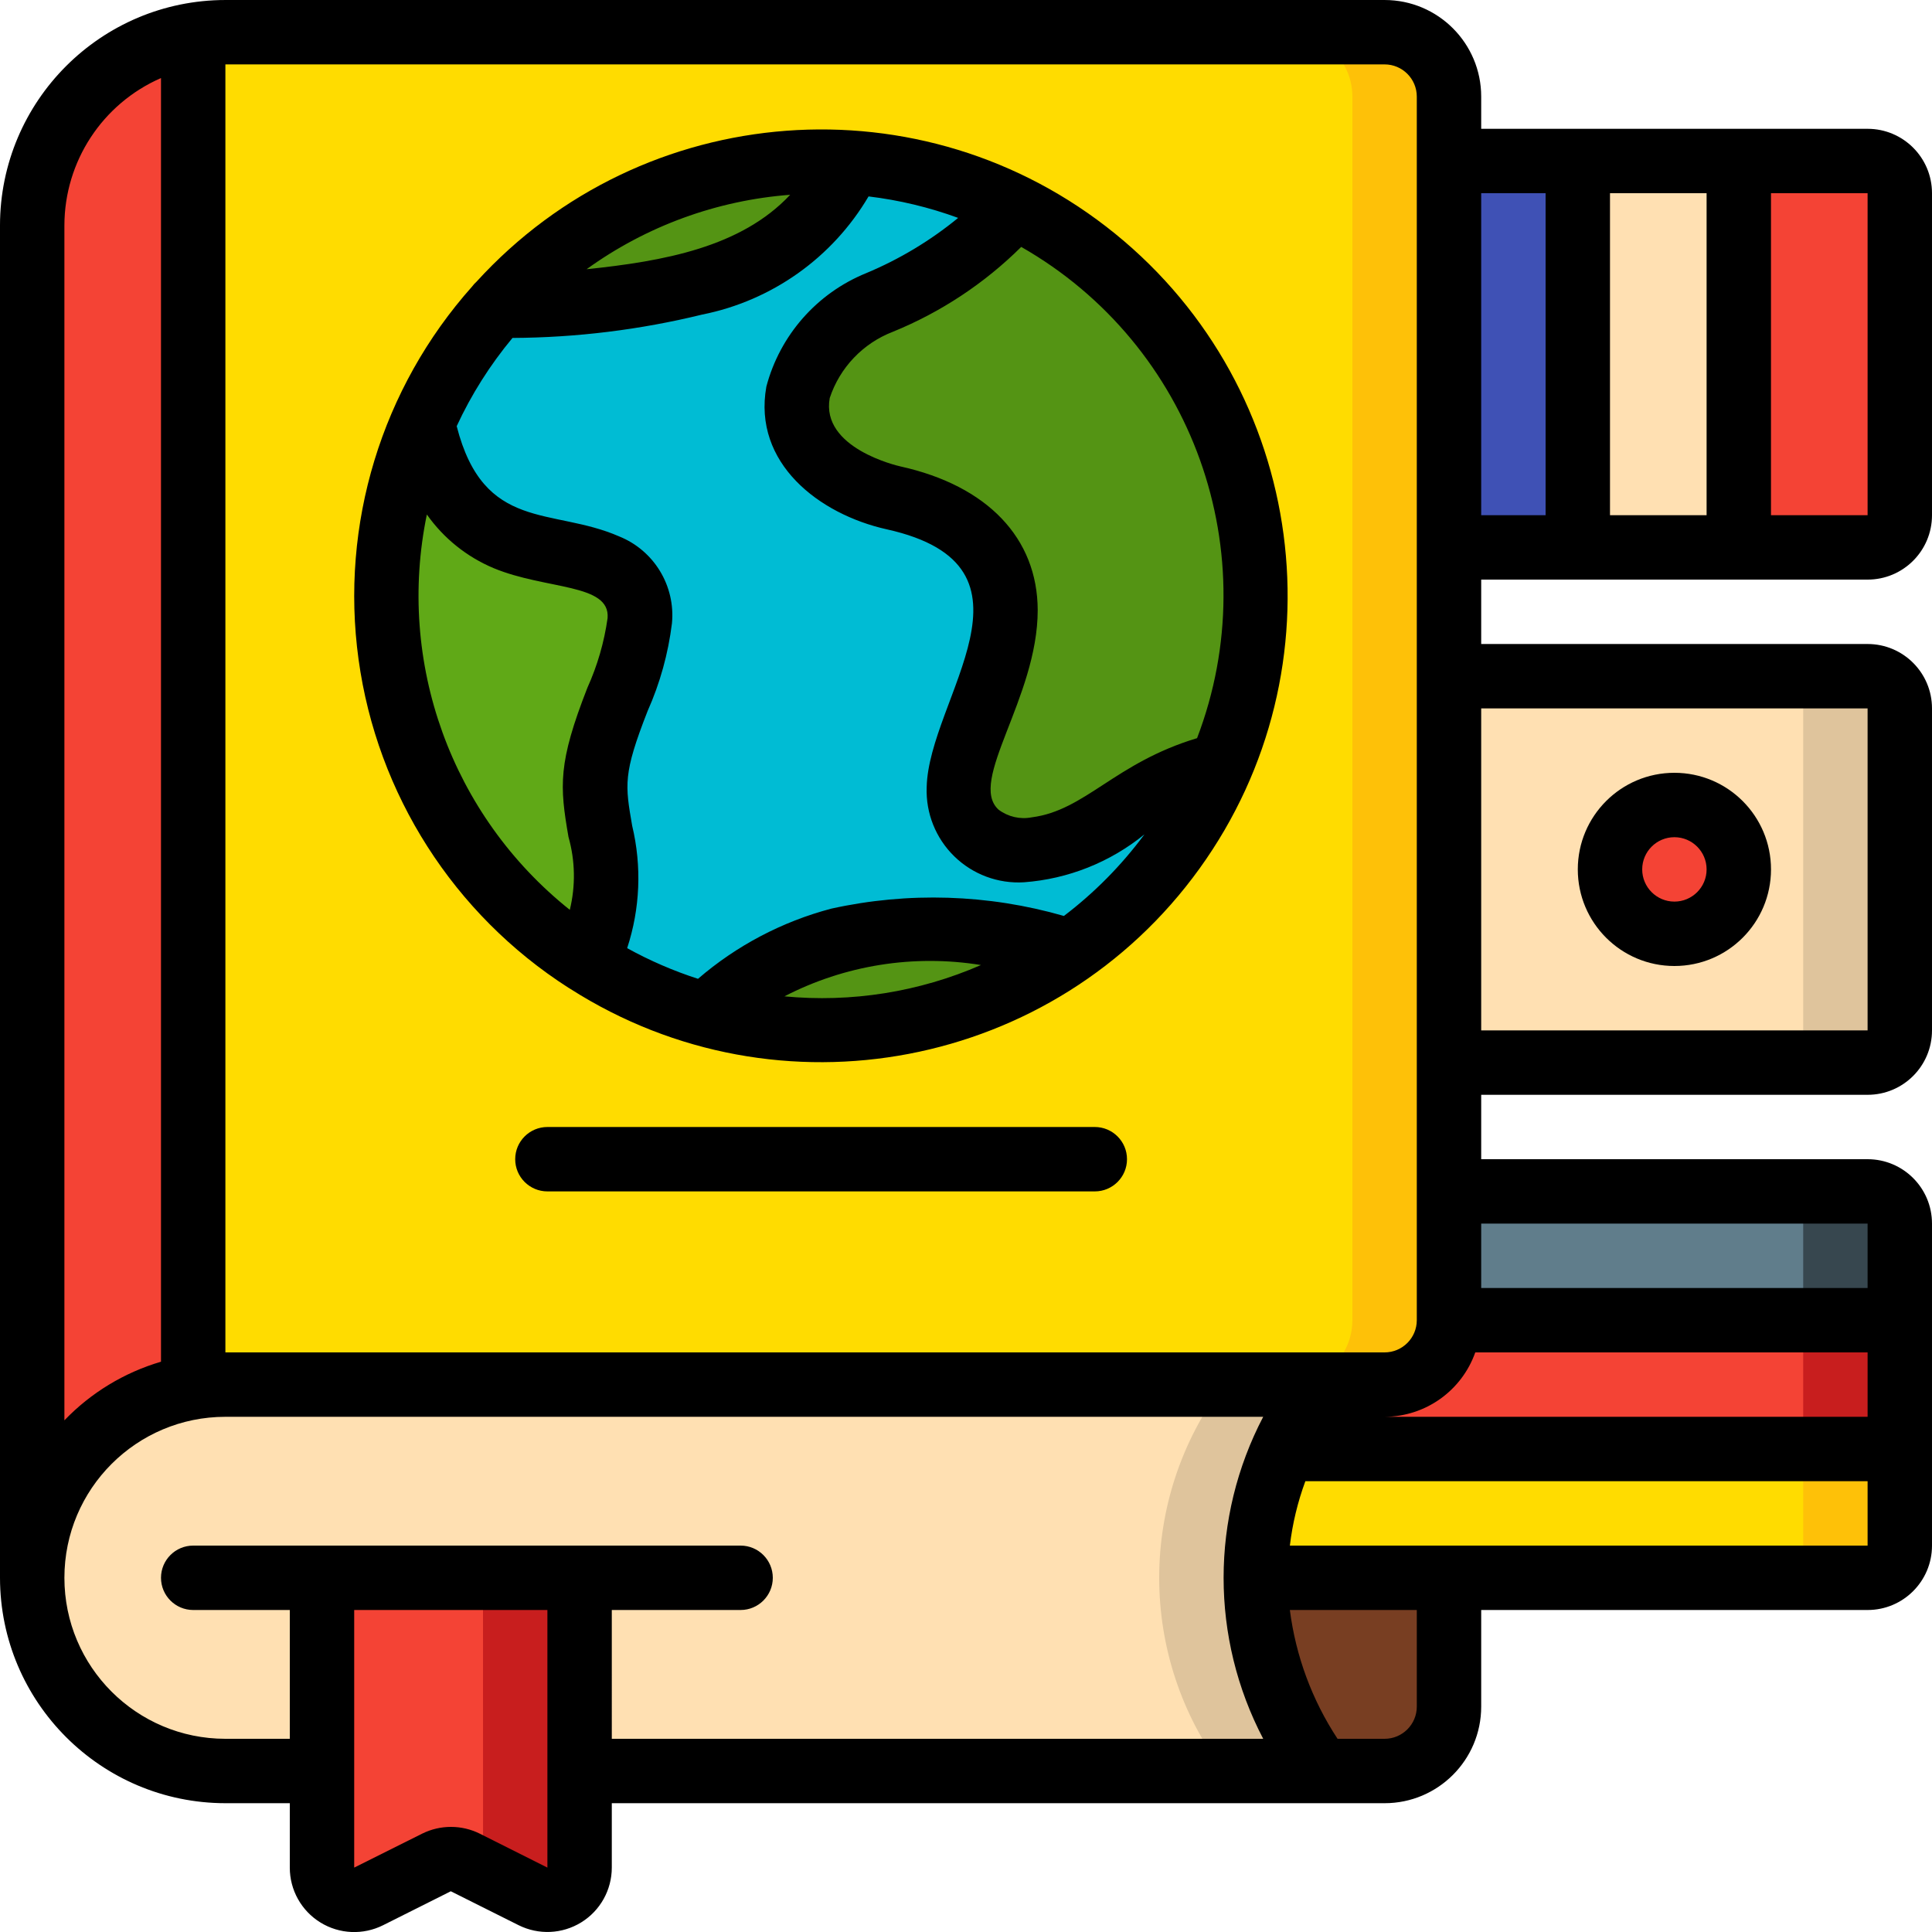 <svg xmlns="http://www.w3.org/2000/svg" height="512" viewBox="0 0 60 60" width="512"><g id="019---Languages" fill="none"><g id="Icons" transform="translate(1)"><path id="Shape" d="m44 3v38c-.003 1.103-.897 1.997-2 2-39 0-36.3-.041-37 .09v-42c.7-.132-2.124-.09 37-.09 1.103.003 1.997.897 2 2z" fill="#ffdc00"></path><path id="Shape" d="m44 3v38c-.003 1.103-.897 1.997-2 2h-3c1.103-.003 1.997-.897 2-2v-38c-.003-1.103-.897-1.997-2-2h3c1.103.003 1.997.897 2 2z" fill="#fec108"></path><path id="Shape" d="m58 41v4h-19.13c.305-.705.684-1.375 1.13-2h2c1.103-.003 1.997-.897 2-2z" fill="#f44335"></path><path id="Shape" d="m44 49v4c-.003 1.103-.897 1.997-2 2h-2c-1.278-1.742-1.977-3.84-2-6z" fill="#783e22"></path><path id="Shape" d="m58 38v3h-14v-4h13c.552 0 1 .448 1 1z" fill="#37474f"></path><path id="Shape" d="m55 38v3h-11v-4h10c.552 0 1 .448 1 1z" fill="#607d8b"></path><path id="Rectangle-path" d="m48 5h5v12h-5z" fill="#ffe0b2"></path><path id="Rectangle-path" d="m44 5h4v12h-4z" fill="#3f51b5"></path><path id="Shape" d="m58 6v10c0 .552-.448 1-1 1h-4v-12h4c.552 0 1 .448 1 1z" fill="#f44335"></path><path id="Shape" d="m58 22v10c.03.516-.359.962-.875 1h-13.125v-12h13.125c.516.038.905.484.875 1z" fill="#dfc49c"></path><path id="Shape" d="m55 22v10c.037.508-.339.952-.846 1h-10.154v-12h10.154c.507.048.883.492.846 1z" fill="#ffe0b2"></path><circle id="Oval" cx="51" cy="27" fill="#f44335" r="2"></circle><path id="Shape" d="m5 1.09v42c-2.885.488-4.997 2.984-5 5.91l0-42c-.001-2.927 2.113-5.426 5-5.91z" fill="#f44335"></path><path id="Shape" d="m40 55c-35.98 0-33.976.031-34.57-.06-2.812-.267-5.054-2.463-5.379-5.269-.326-2.805 1.354-5.457 4.029-6.361 1.282-.442-.046-.31 35.92-.31-2.667 3.556-2.667 8.444 0 12z" fill="#dfc49c"></path><path id="Shape" d="m37 55c-33.291 0-30.993.028-31.57-.06-2.812-.267-5.054-2.463-5.379-5.269-.326-2.805 1.354-5.457 4.029-6.361 1.361-.469.8-.31 32.92-.31-2.667 3.556-2.667 8.444 0 12z" fill="#ffe0b2"></path><path id="Shape" d="m36.94 23.75c-.988 2.332-2.609 4.342-4.68 5.8-2.324-.763-4.811-.887-7.2-.36-1.558.416-2.987 1.214-4.16 2.32-1.268-.348-2.477-.881-3.59-1.58.204-.665.361-1.343.47-2.03.035-.997-.055-1.995-.27-2.97-.23-2.06 1.19-3.66 1.36-5.65.189-2.158-2.581-1.919-4.15-2.56-1.419-.689-2.396-2.046-2.6-3.61.575-1.32 1.358-2.539 2.32-3.61 2.061.022 4.117-.213 6.12-.7 2.13-.391 3.934-1.799 4.83-3.77 1.774.115 3.507.581 5.1 1.37v.01l-.01.01c-1.12 1.322-2.554 2.343-4.17 2.97-3.473 1.612-3.508 5.2.44 6.07 1.83.41 3.47 1.43 3.48 3.49 0 2.126-1.417 3.8-1.45 5.52-.015.6.252 1.173.721 1.548.469.375 1.087.509 1.669.362 2.114-.292 3.116-2.052 5.77-2.63z" fill="#00bcd4"></path><path id="Shape" d="m17.51 24.93c.212 1.909.658 2.157-.2 4.99-5.645-3.552-7.85-10.694-5.19-16.81.204 1.564 1.181 2.921 2.6 3.61 1.568.64 4.339.4 4.15 2.56-.17 1.99-1.59 3.59-1.36 5.65z" fill="#60a917"></path><g fill="#549414"><path id="Shape" d="m25.39 5.03c-.896 1.971-2.7 3.379-4.83 3.77-2.003.487-4.059.722-6.12.7 2.765-3.1 6.806-4.749 10.95-4.47z"></path><path id="Shape" d="m32.26 29.54v.01c-3.303 2.32-7.471 3.039-11.36 1.96 1.173-1.106 2.602-1.904 4.16-2.32 2.389-.524 4.874-.403 7.2.35z"></path><path id="Shape" d="m38 18.5c0 1.803-.36 3.588-1.06 5.25-1.151.295-2.237.804-3.2 1.5-2.718 2.036-5.016 1.113-4.96-.78.033-1.727 1.45-3.388 1.45-5.52-.01-2.06-1.65-3.08-3.48-3.49-3.95-.871-3.915-4.46-.44-6.07 1.11-.461 2.148-1.08 3.08-1.84.401-.345.769-.727 1.1-1.14 4.579 2.295 7.482 6.968 7.51 12.09z"></path></g><path id="Shape" d="m17 49v9c-.001.347-.181.668-.477.849-.295.181-.664.197-.973.041l-2.1-1.05c-.284-.14-.616-.14-.9 0l-2.1 1.05c-.291.149-.638.145-.925-.011-.288-.156-.48-.444-.515-.769-.033-.1-.01-.9-.01-9.11z" fill="#f44335"></path><path id="Shape" d="m14 49c0 10.008.008 8.9-.014 9.108l1.564.782c.31.156.678.141.973-.041.295-.181.476-.503.477-.849v-9z" fill="#c81e1e"></path><path id="Shape" d="m58 45v3c0 .552-.448 1-1 1h-19c-0-1.38.296-2.745.87-4z" fill="#fec108"></path><path id="Shape" d="m55 45v3c0 .552-.448 1-1 1h-16c-0-1.38.296-2.745.87-4z" fill="#ffdc00"></path><path id="Rectangle-path" d="m55 41h3v4h-3z" fill="#c81e1e"></path></g><g id="Outline" fill="#000"><path id="Shape" d="m0 7v42c.004 3.864 3.136 6.996 7 7h2v2c-.001.695.359 1.34.95 1.704.591.365 1.329.396 1.95.084l2.1-1.053 2.105 1.053c.62.31 1.356.277 1.946-.087.59-.364.949-1.008.949-1.701v-2h24c1.657 0 3-1.343 3-3v-3h12c1.105 0 2-.895 2-2v-10c0-1.105-.895-2-2-2h-12v-2h12c1.105 0 2-.895 2-2v-10c0-1.105-.895-2-2-2h-12v-2h12c1.105 0 2-.895 2-2v-10c0-1.105-.895-2-2-2h-12v-1c0-1.657-1.343-3-3-3h-36c-3.864.004-6.996 3.136-7 7zm2 0c.003-1.986 1.18-3.782 3-4.576v39.865c-1.141.336-2.176.963-3 1.821zm12.9 49.946c-.564-.28-1.226-.28-1.79 0l-2.11 1.054v-8h6v8zm4.1-6.946h4c.552 0 1-.448 1-1s-.448-1-1-1h-17c-.552 0-1 .448-1 1s.448 1 1 1h3v4h-2c-2.761 0-5-2.239-5-5s2.239-5 5-5h32.23c-1.64 3.132-1.64 6.868 0 10h-20.23zm26.816-8h12.184v2h-15c1.267-.005 2.394-.806 2.816-2zm-1.816 11c0 .552-.448 1-1 1h-1.461c-.792-1.203-1.298-2.571-1.481-4h3.942zm-3.942-5c.081-.683.243-1.354.481-2h17.461v2zm17.942-10v2h-12v-2zm0-16v10h-12v-10zm-8-6v-10h3v10zm8 0h-3v-10h3zm-10-10v10h-2v-10zm-4-3v38c0 .552-.448 1-1 1h-36v-40h36c.552 0 1 .448 1 1z"></path><path id="Shape" d="m52 30c1.657 0 3-1.343 3-3s-1.343-3-3-3-3 1.343-3 3 1.343 3 3 3zm0-4c.552 0 1 .448 1 1s-.448 1-1 1-1-.448-1-1 .448-1 1-1z"></path><path id="Shape" d="m17.654 30.675c.02.014.041.027.062.038 6.473 4.129 15.044 2.49 19.535-3.737 4.492-6.227 3.343-14.877-2.618-19.717-5.961-4.839-14.662-4.186-19.834 1.489-.05.045-.096.095-.136.149-2.814 3.157-4.104 7.389-3.528 11.579.575 4.19 2.957 7.917 6.518 10.199zm-4.4-14.7c.522.741 1.242 1.319 2.078 1.67 1.63.676 3.625.469 3.537 1.551-.105.747-.316 1.476-.627 2.163-.914 2.337-.863 3.046-.587 4.634.209.738.223 1.518.041 2.263-3.677-2.931-5.393-7.681-4.438-12.285zm11.1 14.971c1.879-.973 4.022-1.315 6.111-.976-1.921.838-4.024 1.172-6.11.972zm8.687-2.5c-2.351-.677-4.833-.755-7.222-.228-1.528.403-2.945 1.148-4.142 2.18-.762-.246-1.499-.565-2.2-.952.403-1.228.457-2.543.156-3.8-.22-1.275-.287-1.609.479-3.564.386-.866.64-1.784.756-2.724.112-1.164-.556-2.264-1.641-2.7-2.074-.908-4.2-.127-5.044-3.423.456-.985 1.039-1.906 1.733-2.74 1.986-.01 3.963-.254 5.892-.726 2.166-.432 4.045-1.766 5.166-3.669.95.114 1.884.338 2.782.667-.863.708-1.826 1.286-2.856 1.716-1.53.622-2.678 1.927-3.1 3.524-.425 2.378 1.64 3.964 3.737 4.431 5.177 1.149 1.3 5.258 1.242 8.011-.03.804.281 1.583.857 2.145.575.562 1.362.855 2.164.806 1.37-.101 2.676-.621 3.742-1.488-.709.958-1.551 1.811-2.5 2.533zm-14.824-20.085c1.854-1.339 4.042-2.139 6.323-2.312-1.527 1.631-3.931 2.063-6.323 2.312zm18.959 14.563c-2.556.769-3.468 2.245-5.135 2.459-.36.07-.733-.016-1.027-.236-.975-.876 1.213-3.466 1.213-6.2-.007-2.236-1.56-3.862-4.259-4.461-.1-.022-2.481-.571-2.2-2.125.312-.945 1.032-1.7 1.96-2.057 1.49-.607 2.845-1.503 3.987-2.636 5.334 3.043 7.652 9.52 5.461 15.256z"></path><path id="Shape" d="m34 35h-17c-.552 0-1 .448-1 1s.448 1 1 1h17c.552 0 1-.448 1-1s-.448-1-1-1z"></path></g></g></svg>